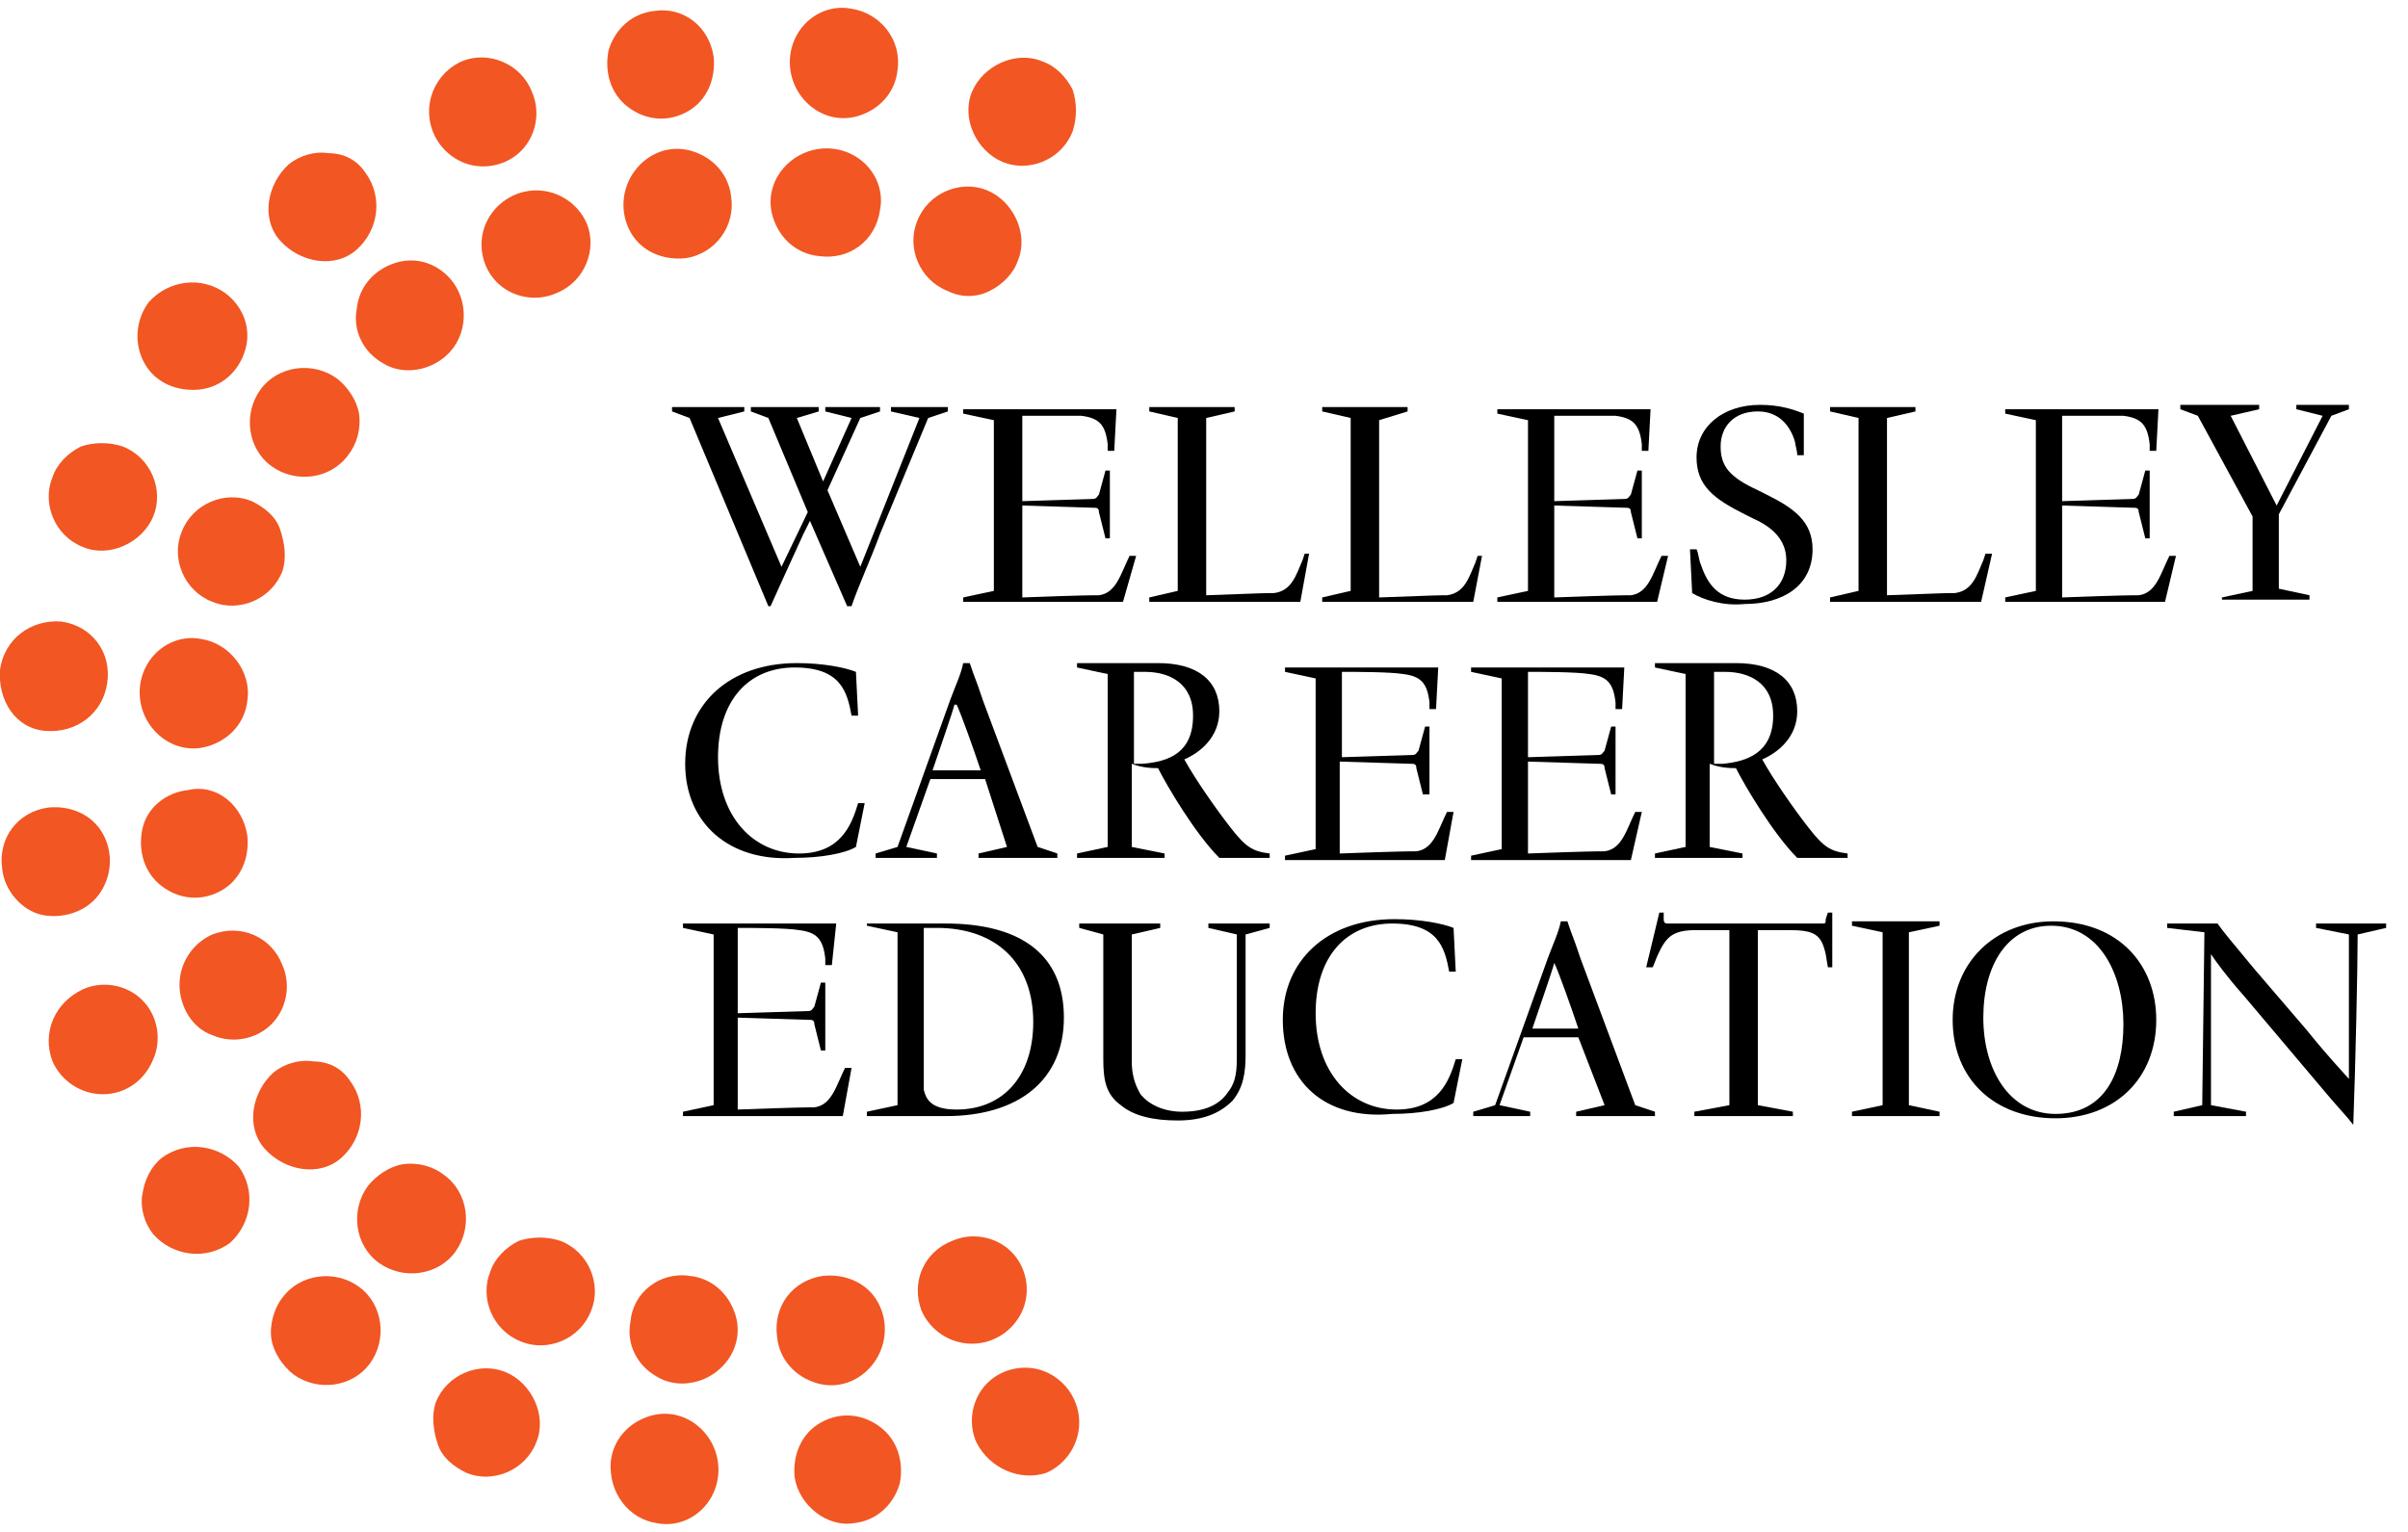 <?xml version="1.0" encoding="utf-8"?>
<!-- Generator: Adobe Illustrator 28.0.0, SVG Export Plug-In . SVG Version: 6.00 Build 0)  -->
<svg version="1.1" id="Layer_1" xmlns="http://www.w3.org/2000/svg" xmlns:xlink="http://www.w3.org/1999/xlink" x="0px" y="0px"
	 viewBox="0 0 110 70" style="enable-background:new 0 0 110 70;" xml:space="preserve">
<style type="text/css">
	.st0{fill:#F15623;}
</style>
<g id="Page-1">
	<g id="Logos-Big" transform="translate(-767, -69)">
		<g id="Career-Communities" transform="translate(767, 69)">
			<path id="Shape" class="st0" d="M32.6,2.6c0.1,1-0.3,2-1.2,2.5s-1.9,0.4-2.7-0.2c-0.8-0.6-1.1-1.6-0.9-2.6c0.3-1,1.1-1.7,2.1-1.8
				C31.2,0.3,32.4,1.2,32.6,2.6"/>
			<path id="Shape_00000100364851930957201560000000991184333727334548_" class="st0" d="M24.3,4.2c0.4,0.9,0.2,2-0.5,2.7
				S22,7.8,21.1,7.4c-0.9-0.4-1.5-1.3-1.5-2.3s0.6-1.9,1.5-2.3C22.3,2.3,23.8,2.9,24.3,4.2"/>
			<path id="Shape_00000052824469380784828300000012404967111607919759_" class="st0" d="M16.7,7.9c0.8,1.1,0.6,2.6-0.4,3.5
				S13.7,12,12.8,11s-0.6-2.6,0.4-3.5C13.7,7.1,14.4,6.9,15,7C15.7,7,16.3,7.3,16.7,7.9"/>
			<path id="Shape_00000130623474914944779220000001774761197333151140_" class="st0" d="M10.3,13.4c0.8,0.6,1.2,1.6,0.9,2.6
				s-1.1,1.7-2.1,1.8s-2-0.3-2.5-1.2c-0.5-0.9-0.4-2,0.2-2.8C7.7,12.8,9.2,12.6,10.3,13.4"/>
			<path id="Shape_00000020391487855551836330000003522072112519835549_" class="st0" d="M5.6,20.4c1.3,0.5,1.9,2,1.4,3.2
				S5,25.5,3.8,25c-1.3-0.5-1.9-2-1.4-3.2c0.2-0.6,0.7-1.1,1.3-1.4C4.3,20.2,5,20.2,5.6,20.4"/>
			<path id="Shape_00000084500203934993140950000002535330786785415870_" class="st0" d="M2.8,28.4c1.4,0.2,2.3,1.4,2.1,2.8
				c-0.2,1.4-1.4,2.3-2.8,2.2S-0.1,32,0,30.6C0.2,29.2,1.4,28.3,2.8,28.4"/>
			<path id="Shape_00000168106916224889960960000011298092946565417149_" class="st0" d="M2.2,36.9c1-0.1,2,0.3,2.5,1.2
				s0.4,2-0.2,2.8S2.8,42,1.9,41.8s-1.7-1.1-1.8-2.1C-0.1,38.3,0.8,37.1,2.2,36.9"/>
			<path id="Shape_00000175296566554579711290000015930563656469868181_" class="st0" d="M3.8,45.2c0.9-0.4,2-0.2,2.7,0.5
				s0.9,1.8,0.5,2.7c-0.4,1-1.3,1.6-2.3,1.6s-1.9-0.6-2.3-1.5C1.9,47.2,2.5,45.8,3.8,45.2"/>
			<path id="Shape_00000044862847168197532250000004696047060310507419_" class="st0" d="M7.4,52.9c1.1-0.8,2.6-0.6,3.5,0.4
				c0.8,1.1,0.6,2.6-0.4,3.5c-1.1,0.8-2.6,0.6-3.5-0.4c-0.4-0.5-0.6-1.2-0.5-1.8C6.6,53.9,6.9,53.3,7.4,52.9"/>
			<path id="Shape_00000008142079392818233610000012440273518672563874_" class="st0" d="M12.9,59.3c0.8-1.1,2.4-1.3,3.5-0.5
				s1.3,2.4,0.5,3.5s-2.4,1.3-3.5,0.5c-0.5-0.4-0.9-1-1-1.6S12.5,59.8,12.9,59.3"/>
			<path id="Shape_00000029015457453054020290000014960996330943798405_" class="st0" d="M19.9,64.1c0.5-1.3,2-1.9,3.2-1.4
				s1.9,2,1.4,3.2c-0.5,1.3-2,1.9-3.2,1.4C20.7,67,20.2,66.6,20,66S19.7,64.7,19.9,64.1"/>
			<path id="Shape_00000164482903908636371560000008608531024062463380_" class="st0" d="M27.9,66.8c0.1-1,0.8-1.8,1.8-2.1
				c1-0.3,2,0.1,2.6,0.9c0.6,0.8,0.7,1.9,0.2,2.8S31,69.8,30,69.6C28.7,69.4,27.8,68.2,27.9,66.8"/>
			<path id="Shape_00000112623521302411771410000014029563795479063712_" class="st0" d="M36.3,67.5c-0.1-1,0.3-2,1.2-2.5
				s1.9-0.4,2.7,0.2s1.1,1.6,0.9,2.6c-0.3,1-1.1,1.7-2.1,1.8C37.8,69.8,36.5,68.8,36.3,67.5"/>
			<path id="Shape_00000090261707643460586660000010629633687476964235_" class="st0" d="M44.6,65.9c-0.4-0.9-0.2-2,0.5-2.7
				s1.8-0.9,2.7-0.5s1.5,1.3,1.5,2.3s-0.6,1.9-1.5,2.3C46.6,67.7,45.2,67.1,44.6,65.9"/>
			<path id="Shape_00000073723546796037559340000003715952756361076415_" class="st0" d="M49,6c-0.5,1.3-2,1.9-3.2,1.4
				s-1.9-2-1.4-3.2s2-1.9,3.2-1.4C48.2,3,48.7,3.5,49,4.1C49.2,4.7,49.2,5.4,49,6"/>
			<path id="Shape_00000105411187771851062300000005159402292241674144_" class="st0" d="M41,3.2c-0.1,1-0.8,1.8-1.8,2.1
				s-2-0.1-2.6-0.9s-0.7-1.9-0.2-2.8s1.5-1.4,2.5-1.2C40.2,0.6,41.2,1.8,41,3.2"/>
			<path id="Shape_00000039839675259201145860000013289722933298999942_" class="st0" d="M31.3,11.8c-1,0.1-2-0.3-2.5-1.2
				s-0.4-2,0.2-2.8s1.6-1.2,2.6-0.9c1,0.3,1.7,1.1,1.8,2.1C33.6,10.3,32.7,11.6,31.3,11.8"/>
			<path id="Shape_00000054946798599111260140000006202426763747485880_" class="st0" d="M25.4,13.4c-0.9,0.4-2,0.2-2.7-0.5
				s-0.9-1.8-0.5-2.7s1.3-1.5,2.3-1.5s1.9,0.6,2.3,1.5C27.3,11.4,26.7,12.9,25.4,13.4"/>
			<path id="Shape_00000129173938233755966800000005066880161588322235_" class="st0" d="M20.2,16.4c-0.8,0.6-1.9,0.7-2.7,0.2
				c-0.9-0.5-1.4-1.5-1.2-2.5c0.1-1,0.8-1.8,1.8-2.1s2,0.1,2.6,0.9C21.5,14,21.3,15.6,20.2,16.4"/>
			<path id="Shape_00000173148450314134456980000010110244867638865084_" class="st0" d="M15.9,20.8c-0.8,1.1-2.4,1.3-3.5,0.5
				s-1.3-2.4-0.5-3.5s2.4-1.3,3.5-0.5c0.5,0.4,0.9,1,1,1.6C16.5,19.6,16.3,20.3,15.9,20.8"/>
			<path id="Shape_00000021829824323361962970000016377165309050396296_" class="st0" d="M12.9,26.1c-0.5,1.3-2,1.9-3.2,1.4
				c-1.3-0.5-1.9-2-1.4-3.2c0.5-1.3,2-1.9,3.2-1.4c0.6,0.3,1.1,0.7,1.3,1.3S13.1,25.5,12.9,26.1"/>
			<path id="Shape_00000164472014174120603550000000622098430117124519_" class="st0" d="M11.3,32c-0.1,1-0.8,1.8-1.8,2.1
				s-2-0.1-2.6-0.9s-0.7-1.9-0.2-2.8s1.5-1.4,2.5-1.2C10.5,29.4,11.5,30.7,11.3,32"/>
			<path id="Shape_00000000920176848910823220000009520443740849813131_" class="st0" d="M11.3,38.2c0.1,1-0.3,2-1.2,2.5
				s-1.9,0.4-2.7-0.2c-0.8-0.6-1.1-1.6-0.9-2.6s1.1-1.7,2.1-1.8C9.9,35.8,11.1,36.8,11.3,38.2"/>
			<path id="Shape_00000036965521557609467750000006637843481642264760_" class="st0" d="M12.9,44.1c0.4,0.9,0.2,2-0.5,2.7
				s-1.8,0.9-2.7,0.5C8.8,47,8.2,46,8.2,45s0.6-1.9,1.5-2.3C11,42.2,12.4,42.8,12.9,44.1"/>
			<path id="Shape_00000077322308519950844970000012161615108423854243_" class="st0" d="M16,49.4c0.8,1.1,0.6,2.6-0.4,3.5
				s-2.6,0.6-3.5-0.4s-0.6-2.6,0.4-3.5c0.5-0.4,1.2-0.6,1.8-0.5C15,48.5,15.6,48.8,16,49.4"/>
			<path id="Shape_00000060003641668196759690000004286147375783407520_" class="st0" d="M20.3,53.7c1.1,0.8,1.3,2.4,0.5,3.5
				s-2.4,1.3-3.5,0.5s-1.3-2.4-0.5-3.5c0.4-0.5,1-0.9,1.6-1C19.1,53.1,19.8,53.3,20.3,53.7"/>
			<path id="Shape_00000183219133492284115540000014520400172784896906_" class="st0" d="M25.6,56.7c1.3,0.5,1.9,2,1.4,3.2
				c-0.5,1.3-2,1.9-3.2,1.4c-1.3-0.5-1.9-2-1.4-3.2c0.2-0.6,0.7-1.1,1.3-1.4C24.3,56.5,25,56.5,25.6,56.7"/>
			<path id="Shape_00000166637495353711763840000010019532438615229099_" class="st0" d="M31.5,58.3c1,0.1,1.8,0.8,2.1,1.8
				s-0.1,2-0.9,2.6c-0.8,0.6-1.9,0.7-2.7,0.2c-0.9-0.5-1.4-1.5-1.2-2.5C28.9,59.1,30.1,58.1,31.5,58.3"/>
			<path id="Shape_00000021805149883761334830000000684999610958253441_" class="st0" d="M37.6,58.3c1-0.1,2,0.3,2.5,1.2
				s0.4,2-0.2,2.8c-0.6,0.8-1.6,1.2-2.6,0.9s-1.7-1.1-1.8-2.1C35.3,59.7,36.2,58.5,37.6,58.3"/>
			<path id="Shape_00000172429907536678618070000003343139901111180212_" class="st0" d="M43.5,56.7c0.9-0.4,2-0.2,2.7,0.5
				s0.9,1.8,0.5,2.7s-1.3,1.5-2.3,1.5s-1.9-0.6-2.3-1.5C41.6,58.6,42.2,57.2,43.5,56.7"/>
			<path id="Shape_00000092453699366123752590000006250850661498891143_" class="st0" d="M43.3,13.3c-1.3-0.5-1.9-2-1.4-3.2
				c0.5-1.3,2-1.9,3.2-1.4s1.9,2,1.4,3.2c-0.2,0.6-0.7,1.1-1.3,1.4C44.6,13.6,43.9,13.6,43.3,13.3"/>
			<path id="Shape_00000059285694054014121620000011082545006050795906_" class="st0" d="M37.4,11.7c-1-0.1-1.8-0.8-2.1-1.8
				s0.1-2,0.9-2.6C37,6.7,38.1,6.6,39,7.1s1.4,1.5,1.2,2.5C40,11,38.8,11.9,37.4,11.7"/>
		</g>
	</g>
</g>
<g>
	<path d="M35.1,27.7l-3.6-8.6l-0.8-0.3v-0.2H34v0.2l-1.2,0.3l2.9,6.8l0,0l1.2-2.5l-1.8-4.3l-0.8-0.3v-0.2h3.1v0.2l-1,0.3l1.2,2.9
		l1.3-2.9l-1.2-0.3v-0.2h2.5v0.2l-0.9,0.3l-1.5,3.3l1.5,3.5l0,0l2.7-6.8l-1.3-0.3v-0.2h2.6v0.2l-0.9,0.3l-2.2,5.3
		c-0.4,1.1-1,2.4-1.3,3.3h-0.2L37,23.8l-0.3,0.6c-0.5,1.1-1.1,2.4-1.5,3.3C35.2,27.7,35.1,27.7,35.1,27.7z"/>
	<path d="M51.3,27.5c-1.8,0-3,0-4.1,0H44v-0.2l1.4-0.3v-7.8L44,18.9v-0.2h3.8c1.3,0,2.6,0,3.2,0l-0.1,1.9h-0.3v-0.3
		c-0.1-0.9-0.4-1.2-1.2-1.3c-0.5,0-2.1,0-2.7,0v3.9c0.2,0,3-0.1,3.2-0.1s0.2-0.1,0.3-0.2l0.3-1.1h0.2v3.1h-0.2l-0.3-1.2
		c0-0.2-0.1-0.2-0.3-0.2s-3-0.1-3.2-0.1v4.2c2.7-0.1,3.2-0.1,3.5-0.1c0.8-0.1,1-1,1.4-1.8h0.3L51.3,27.5z"/>
	<path d="M59.4,27.5c-1,0-1.6,0-2.2,0c-0.5,0-1,0-1.5,0h-3.2v-0.2l1.3-0.3v-7.9l-1.3-0.3v-0.2h3.9v0.2l-1.3,0.3v8.1
		c2.6-0.1,2.8-0.1,3.1-0.1c0.8-0.1,1-0.8,1.3-1.5l0.1-0.3h0.2L59.4,27.5z"/>
	<path d="M67.3,27.5c-1,0-1.6,0-2.2,0c-0.5,0-1,0-1.5,0h-3.2v-0.2l1.3-0.3v-7.9l-1.3-0.3v-0.2h3.9v0.2L63,19.2v8.1
		c2.6-0.1,2.8-0.1,3.1-0.1c0.8-0.1,1-0.8,1.3-1.5l0.1-0.3h0.2L67.3,27.5z"/>
	<path d="M75.7,27.5c-1.8,0-3,0-4.1,0h-3.2v-0.2l1.4-0.3v-7.8l-1.4-0.3v-0.2h3.8c1.3,0,2.6,0,3.2,0l-0.1,1.9H75v-0.3
		c-0.1-0.9-0.4-1.2-1.2-1.3c-0.6,0-2.1,0-2.8,0v3.9c0.2,0,3-0.1,3.2-0.1s0.2-0.1,0.3-0.2l0.3-1.1H75v3.1h-0.2l-0.3-1.2
		c0-0.2-0.1-0.2-0.3-0.2c-0.2,0-3-0.1-3.2-0.1v4.2c2.7-0.1,3.2-0.1,3.5-0.1c0.8-0.1,1-1,1.4-1.8h0.3L75.7,27.5z"/>
	<path d="M77.3,27.1l-0.1-2h0.3c0.1,0.2,0.1,0.5,0.2,0.7c0.3,0.9,0.8,1.6,2,1.6s1.9-0.7,1.9-1.8c0-0.9-0.6-1.5-1.5-1.9l-0.4-0.2
		c-1.4-0.7-2.2-1.3-2.2-2.6c0-1.4,1.2-2.4,2.9-2.4c0.9,0,1.5,0.2,2,0.4v1.9h-0.3c0-0.2-0.1-0.5-0.1-0.6c-0.2-0.7-0.7-1.4-1.7-1.4
		c-1.1,0-1.7,0.7-1.7,1.6s0.4,1.4,1.7,2l0.4,0.2c1.2,0.6,2.1,1.2,2.1,2.5c0,1.7-1.4,2.5-3.1,2.5C78.7,27.7,77.8,27.4,77.3,27.1z"/>
	<path d="M90.5,27.5c-1,0-1.6,0-2.2,0c-0.5,0-1,0-1.5,0h-3.2v-0.2l1.3-0.3v-7.9l-1.3-0.3v-0.2h3.9v0.2l-1.3,0.3v8.1
		c2.6-0.1,2.8-0.1,3.1-0.1c0.8-0.1,1-0.8,1.3-1.5l0.1-0.3H91L90.5,27.5z"/>
	<path d="M98.9,27.5c-1.8,0-3,0-4.1,0h-3.2v-0.2L93,27v-7.8l-1.4-0.3v-0.2h3.8c1.3,0,2.6,0,3.2,0l-0.1,1.9h-0.3v-0.3
		c-0.1-0.9-0.4-1.2-1.2-1.3c-0.5,0-2.1,0-2.8,0v3.9c0.2,0,3-0.1,3.2-0.1s0.2-0.1,0.3-0.2l0.3-1.1h0.2v3.1H98l-0.3-1.2
		c0-0.2-0.1-0.2-0.3-0.2c-0.2,0-3-0.1-3.2-0.1v4.2c2.7-0.1,3.2-0.1,3.5-0.1c0.8-0.1,1-1,1.4-1.8h0.3L98.9,27.5z"/>
	<path d="M101.5,27.5v-0.2l1.4-0.3v-3.4l-2.5-4.6l-0.8-0.3v-0.2h3.6v0.2l-1.3,0.3l2.1,4.1l0,0l2.1-4.1l-1.2-0.3v-0.2h2.4v0.2
		l-0.8,0.3l-2.4,4.5v3.4l1.4,0.3v0.2h-4V27.5z"/>
	<path d="M31.3,34.9c0-2.7,2-4.6,5.1-4.6c1.2,0,2.2,0.2,2.7,0.4l0.1,2h-0.3c-0.2-1.1-0.5-2.2-2.6-2.2s-3.5,1.5-3.5,4.1
		c0,2.7,1.6,4.4,3.7,4.4c1.9,0,2.4-1.3,2.7-2.3h0.3l-0.4,2c-0.5,0.3-1.6,0.5-2.8,0.5C33.3,39.4,31.3,37.6,31.3,34.9z"/>
	<path d="M40,39.2V39l1-0.3l2.4-6.7c0.3-0.8,0.5-1.2,0.6-1.7h0.3c0.3,0.9,0.2,0.5,0.6,1.7l2.5,6.7l0.9,0.3v0.2h-3.6V39l1.3-0.3
		l-1-3.1h-2.5l-1.1,3.1l1.4,0.3v0.2C42.8,39.2,40,39.2,40,39.2z M44.8,35.2c-0.3-0.9-0.9-2.6-1.1-3h-0.1c-0.1,0.4-0.7,2.1-1,3H44.8z
		"/>
	<path d="M49.2,39.2V39l1.4-0.3v-7.9l-1.4-0.3v-0.2c1.9,0,2.8,0,3.4,0h0.3c1.8,0,2.8,0.8,2.8,2.2c0,1.2-0.9,1.9-1.6,2.2
		c0.5,0.9,1.4,2.2,2.1,3.1c0.7,0.9,1,1.1,1.8,1.2v0.2h-2.3c-1.1-1.1-2.4-3.3-2.8-4.1c-0.2,0-0.7,0-1.2-0.2v3.8l1.5,0.3v0.2H49.2z
		 M54.5,32.7c0-1.5-1.1-2-2.2-2c-0.2,0-0.3,0-0.5,0v4.2c0.1,0,0.3,0,0.4,0C53.4,34.8,54.5,34.4,54.5,32.7z"/>
	<path d="M66,39.3c-1.8,0-3,0-4.1,0h-3.2v-0.2l1.4-0.3V31l-1.4-0.3v-0.2h3.8c1.3,0,2.6,0,3.2,0l-0.1,1.9h-0.3v-0.3
		c-0.1-0.9-0.4-1.2-1.2-1.3c-0.6-0.1-2.2-0.1-2.8-0.1v3.9c0.2,0,3-0.1,3.2-0.1s0.2-0.1,0.3-0.2l0.3-1.1h0.2v3.1H65l-0.3-1.2
		c0-0.2-0.1-0.2-0.3-0.2c-0.2,0-3-0.1-3.2-0.1V39c2.7-0.1,3.2-0.1,3.5-0.1c0.8-0.1,1-1,1.4-1.8h0.3L66,39.3z"/>
	<path d="M74.5,39.3c-1.8,0-3,0-4.1,0h-3.2v-0.2l1.4-0.3V31l-1.4-0.3v-0.2H71c1.3,0,2.6,0,3.2,0l-0.1,1.9h-0.3v-0.3
		c-0.1-0.9-0.4-1.2-1.2-1.3c-0.6-0.1-2.2-0.1-2.8-0.1v3.9c0.2,0,3-0.1,3.2-0.1s0.2-0.1,0.3-0.2l0.3-1.1h0.2v3.1h-0.2l-0.3-1.2
		c0-0.2-0.1-0.2-0.3-0.2c-0.2,0-3-0.1-3.2-0.1V39c2.7-0.1,3.2-0.1,3.5-0.1c0.8-0.1,1-1,1.4-1.8H75L74.5,39.3z"/>
	<path d="M75.6,39.2V39l1.4-0.3v-7.9l-1.4-0.3v-0.2c1.9,0,2.8,0,3.4,0h0.3c1.8,0,2.8,0.8,2.8,2.2c0,1.2-0.9,1.9-1.6,2.2
		c0.5,0.9,1.4,2.2,2.1,3.1c0.7,0.9,1,1.1,1.8,1.2v0.2h-2.3c-1.1-1.1-2.4-3.3-2.8-4.1c-0.2,0-0.7,0-1.2-0.2v3.8l1.5,0.3v0.2H75.6z
		 M81,32.7c0-1.5-1.1-2-2.2-2c-0.2,0-0.3,0-0.5,0v4.2c0.1,0,0.3,0,0.4,0C79.8,34.8,81,34.4,81,32.7z"/>
	<path d="M38.5,51c-1.8,0-3,0-4.1,0h-3.2v-0.2l1.4-0.3v-7.8l-1.4-0.3v-0.2H35c1.3,0,2.6,0,3.2,0L38,44.1h-0.3v-0.3
		c-0.1-0.9-0.4-1.2-1.2-1.3c-0.6-0.1-2.2-0.1-2.8-0.1v3.9c0.2,0,3-0.1,3.2-0.1s0.2-0.1,0.3-0.2l0.3-1.1h0.2V48h-0.2l-0.3-1.2
		c0-0.2-0.1-0.2-0.3-0.2s-3-0.1-3.2-0.1v4.2c2.7-0.1,3.2-0.1,3.5-0.1c0.8-0.1,1-1,1.4-1.8h0.3L38.5,51z"/>
	<path d="M39.6,51v-0.2l1.4-0.3v-7.9l-1.4-0.3v-0.1c0.9,0,2.4,0,3.6,0c3.4,0,5.4,1.4,5.4,4.3c0,2.8-2,4.5-5.4,4.5H39.6z M47.2,46.7
		c0-2.7-1.7-4.3-4.4-4.3c-0.2,0-0.4,0-0.6,0v7.4c0.1,0.4,0.3,0.9,1.5,0.9C45.8,50.7,47.2,49.2,47.2,46.7z"/>
	<path d="M51.2,50.5c-0.7-0.5-0.8-1.2-0.8-2.1v-5.7l-1.1-0.3v-0.2H53v0.2l-1.3,0.3v5.8c0,0.5,0.1,1,0.4,1.5c0.4,0.5,1.1,0.8,1.9,0.8
		c1,0,1.7-0.3,2.1-0.9c0.4-0.5,0.4-1.1,0.4-1.7v-5.5l-1.3-0.3v-0.2H58v0.2l-1.1,0.3v5.5c0,0.8-0.1,1.5-0.6,2.1
		c-0.6,0.6-1.4,0.9-2.5,0.9C52.7,51.2,51.8,51,51.2,50.5z"/>
	<path d="M58.6,46.6c0-2.7,2-4.6,5.1-4.6c1.2,0,2.2,0.2,2.7,0.4l0.1,2h-0.3c-0.2-1.1-0.5-2.2-2.6-2.2s-3.5,1.5-3.5,4.1
		c0,2.7,1.6,4.4,3.7,4.4c1.9,0,2.4-1.3,2.7-2.3h0.3l-0.4,2c-0.5,0.3-1.6,0.5-2.8,0.5C60.5,51.2,58.6,49.4,58.6,46.6z"/>
	<path d="M67.3,51v-0.2l1-0.3l2.4-6.7c0.3-0.8,0.5-1.2,0.6-1.7h0.3c0.3,0.9,0.2,0.5,0.6,1.7l2.5,6.7l0.9,0.3V51H72v-0.2l1.3-0.3
		l-1.2-3.1h-2.5l-1.1,3.1l1.4,0.3V51H67.3z M72.1,47c-0.3-0.9-0.9-2.6-1.1-3l0,0c-0.1,0.4-0.7,2.1-1,3H72.1z"/>
	<path d="M77.4,51v-0.2l1.6-0.3v-8h-1.5c-1.1,0-1.4,0.3-1.8,1.2l-0.2,0.5h-0.3l0.6-2.5H76V42c0,0.2,0.1,0.2,0.2,0.2h7
		c0.2,0,0.2,0,0.2-0.2l0.1-0.3h0.2v2.5h-0.2l-0.1-0.6c-0.2-0.9-0.5-1.1-1.7-1.1h-1.4v8l1.6,0.3V51H77.4z"/>
	<path d="M84.6,51v-0.2l1.4-0.3v-7.9l-1.4-0.3v-0.2h4v0.2l-1.4,0.3v7.9l1.4,0.3V51H84.6z"/>
	<path d="M89.2,46.6c0-2.6,1.9-4.5,4.6-4.5c3,0,4.7,2,4.7,4.5c0,2.7-1.9,4.5-4.6,4.5C91.1,51.1,89.2,49.3,89.2,46.6z M97,46.8
		c0-2.3-1.1-4.5-3.3-4.5c-2,0-3.1,1.8-3.1,4.2s1.2,4.4,3.3,4.4C96.1,50.9,97,49.1,97,46.8z"/>
	<path d="M107.5,51.4c-0.3-0.4-0.7-0.8-1.2-1.4l-3.8-4.5c-0.8-0.9-1.3-1.6-1.5-1.9l0,0c0,1.5,0,3.8,0,6.9l1.6,0.3V51h-3.3v-0.2
		l1.3-0.3l0.1-7.9L99,42.4v-0.2h2.3c0.2,0.3,0.7,0.9,1.7,2.1l2.4,2.8c0.4,0.5,0.9,1.1,1.9,2.2l0,0c0-1.5,0-5.1,0-6.6l-1.5-0.3v-0.2
		h3.2v0.2l-1.3,0.3C107.7,44.3,107.6,48.7,107.5,51.4L107.5,51.4L107.5,51.4z"/>
</g>
</svg>
